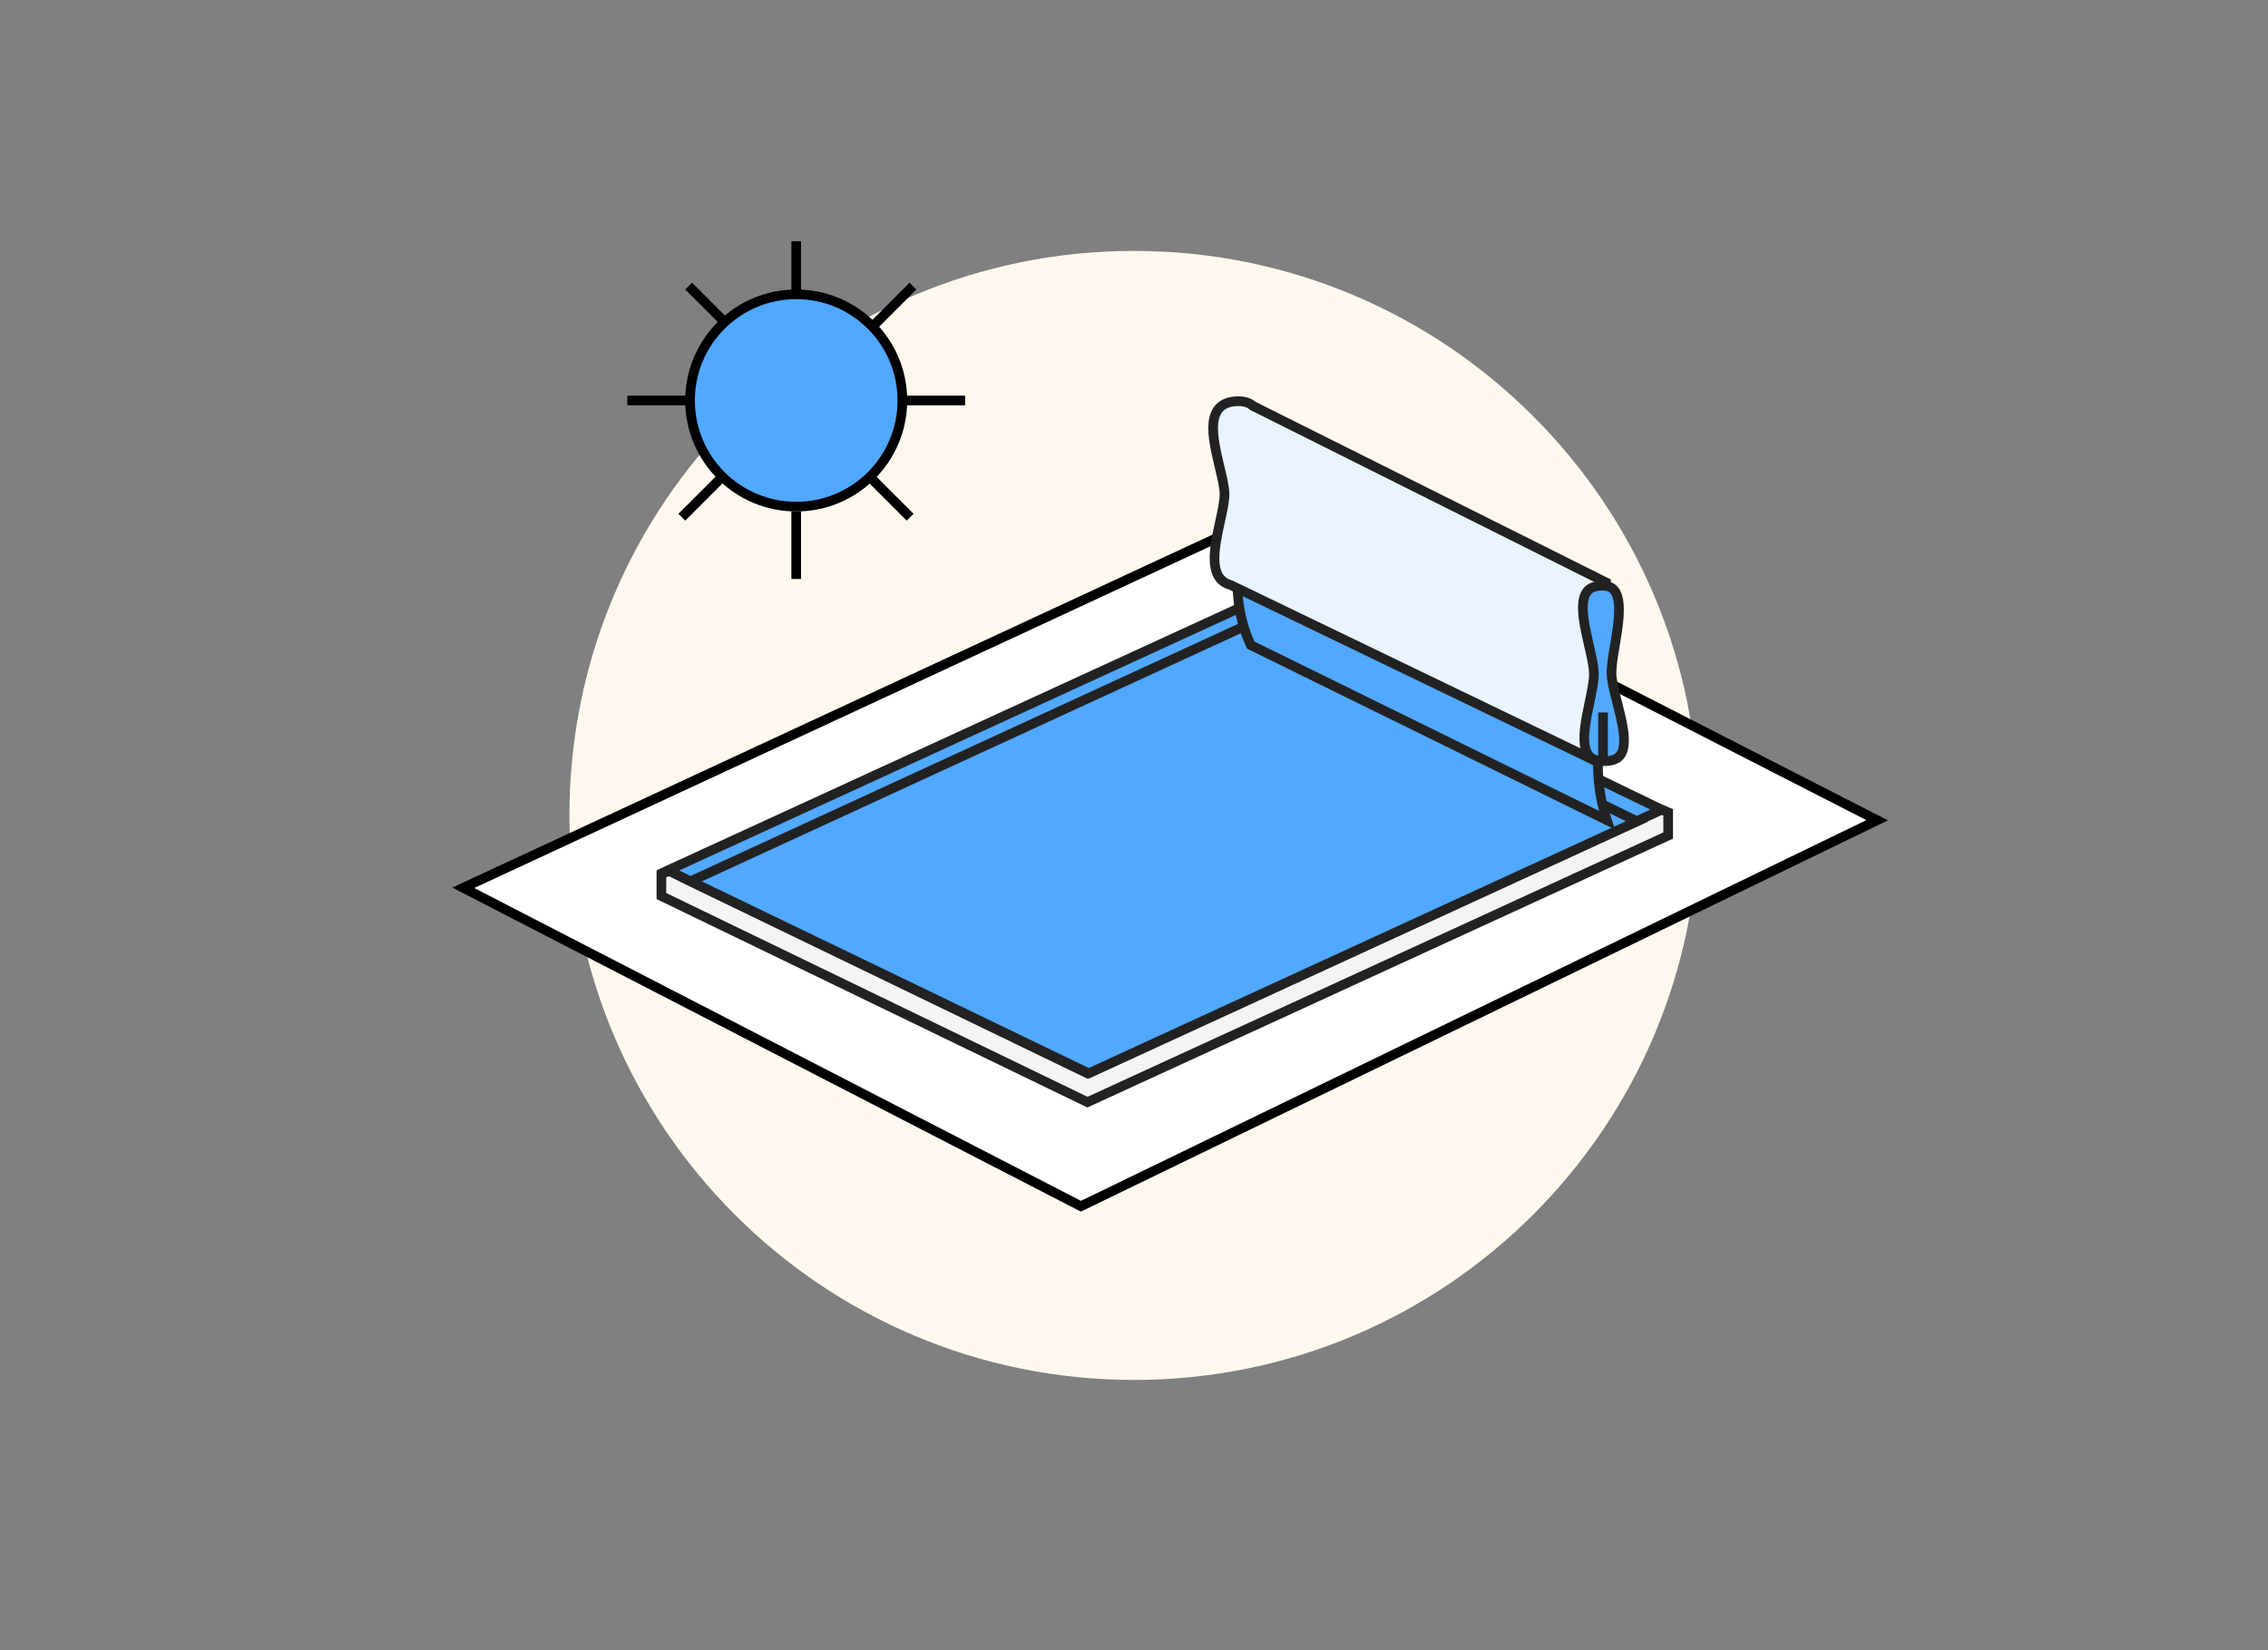 <svg width="235" height="171" viewBox="0 0 235 171" fill="none" xmlns="http://www.w3.org/2000/svg">
<rect x="0" y="0" width="235" height="171" fill="#808080" stroke="none"/>
<g clip-path="url(#clip0_3080_7791)">
<path d="M176 84.5C176 52.191 149.809 26 117.5 26C85.191 26 59 52.191 59 84.5C59 116.809 85.191 143 117.5 143C149.809 143 176 116.809 176 84.5Z" fill="#FFF8EE"/>
<path d="M132 53L48 92L112 125L194.5 85L132 53Z" fill="white" stroke="black"/>
<path d="M112.677 114.213L68.531 92.854V90.584L128.708 65.846L172.85 84.186V86.582L112.677 114.213Z" fill="#F4F4F4" stroke="#222222"/>
<path d="M112.676 111.229L69.203 90.195L128.703 62.873L172.176 83.906L112.676 111.229Z" fill="#51A8FF" stroke="#222222"/>
<path d="M112.809 111.229L71.551 91.325L128.704 65.006L169.628 85.117L112.809 111.229Z" fill="#51A8FF" stroke="#222222"/>
<path d="M165.587 78.613C165.503 80.775 165.808 82.934 166.487 84.986L129.601 66.852L129.542 66.723C128.675 64.803 128.227 62.72 128.227 60.613V60.348L165.587 78.613Z" fill="#51A8FF" stroke="#222222"/>
<path d="M127.499 60.617C125.122 59.96 125.83 56.732 126.423 54.021C126.665 52.919 126.888 51.903 126.877 51.18C126.866 50.462 126.626 49.462 126.366 48.377C125.638 45.338 124.75 41.63 128.274 41.577C128.959 41.566 129.46 41.745 129.817 42.062L166.392 60.348L165.54 78.962L127.499 60.617Z" fill="#E9F4FF" stroke="#222222"/>
<path d="M166.979 69.772C166.991 70.526 167.238 71.528 167.496 72.532C167.517 72.617 167.539 72.703 167.561 72.788C167.807 73.744 168.06 74.727 168.189 75.638C168.332 76.647 168.307 77.46 168.038 78.009C167.911 78.269 167.727 78.472 167.464 78.618C167.195 78.766 166.815 78.869 166.278 78.877C165.741 78.885 165.355 78.794 165.076 78.653C164.803 78.514 164.607 78.314 164.465 78.056C164.168 77.514 164.102 76.7 164.196 75.69C164.283 74.752 164.497 73.733 164.705 72.747C164.718 72.687 164.73 72.628 164.743 72.568C164.955 71.556 165.161 70.551 165.15 69.8C165.138 69.052 164.913 68.055 164.68 67.05C164.669 66.999 164.657 66.948 164.645 66.897C164.417 65.91 164.18 64.888 164.072 63.944C163.956 62.937 164 62.118 164.277 61.563C164.41 61.299 164.595 61.094 164.853 60.949C165.117 60.801 165.485 60.7 166.001 60.692C166.432 60.685 166.734 60.772 166.952 60.903C167.168 61.032 167.336 61.225 167.463 61.492C167.73 62.051 167.795 62.884 167.729 63.898C167.665 64.856 167.491 65.898 167.323 66.897C167.316 66.94 167.309 66.982 167.302 67.025C167.132 68.039 166.968 69.033 166.979 69.772Z" fill="#51A8FF" stroke="#222222"/>
<path d="M166.102 73.832V78.949" stroke="#222222"/>
<path d="M82.5 32V25" stroke="black"/>
<path d="M82.5 60V53" stroke="black"/>
<path d="M65 41.5H72" stroke="black"/>
<path d="M93 41.5H100" stroke="black"/>
<path d="M89.647 34.596L94.596 29.646" stroke="black"/>
<path d="M70.647 53.596L75.596 48.647" stroke="black"/>
<path d="M71.353 29.646L76.303 34.596" stroke="black"/>
<path d="M89.353 48.647L94.303 53.596" stroke="black"/>
<path d="M82.5 52.5C88.575 52.5 93.5 47.575 93.5 41.5C93.5 35.425 88.575 30.5 82.5 30.5C76.425 30.5 71.5 35.425 71.5 41.5C71.5 47.575 76.425 52.5 82.5 52.5Z" fill="#51A8FF" stroke="black"/>
</g>
<defs>
<clipPath id="clip0_3080_7791">
<rect width="235" height="171" fill="white"/>
</clipPath>
</defs>
</svg>
